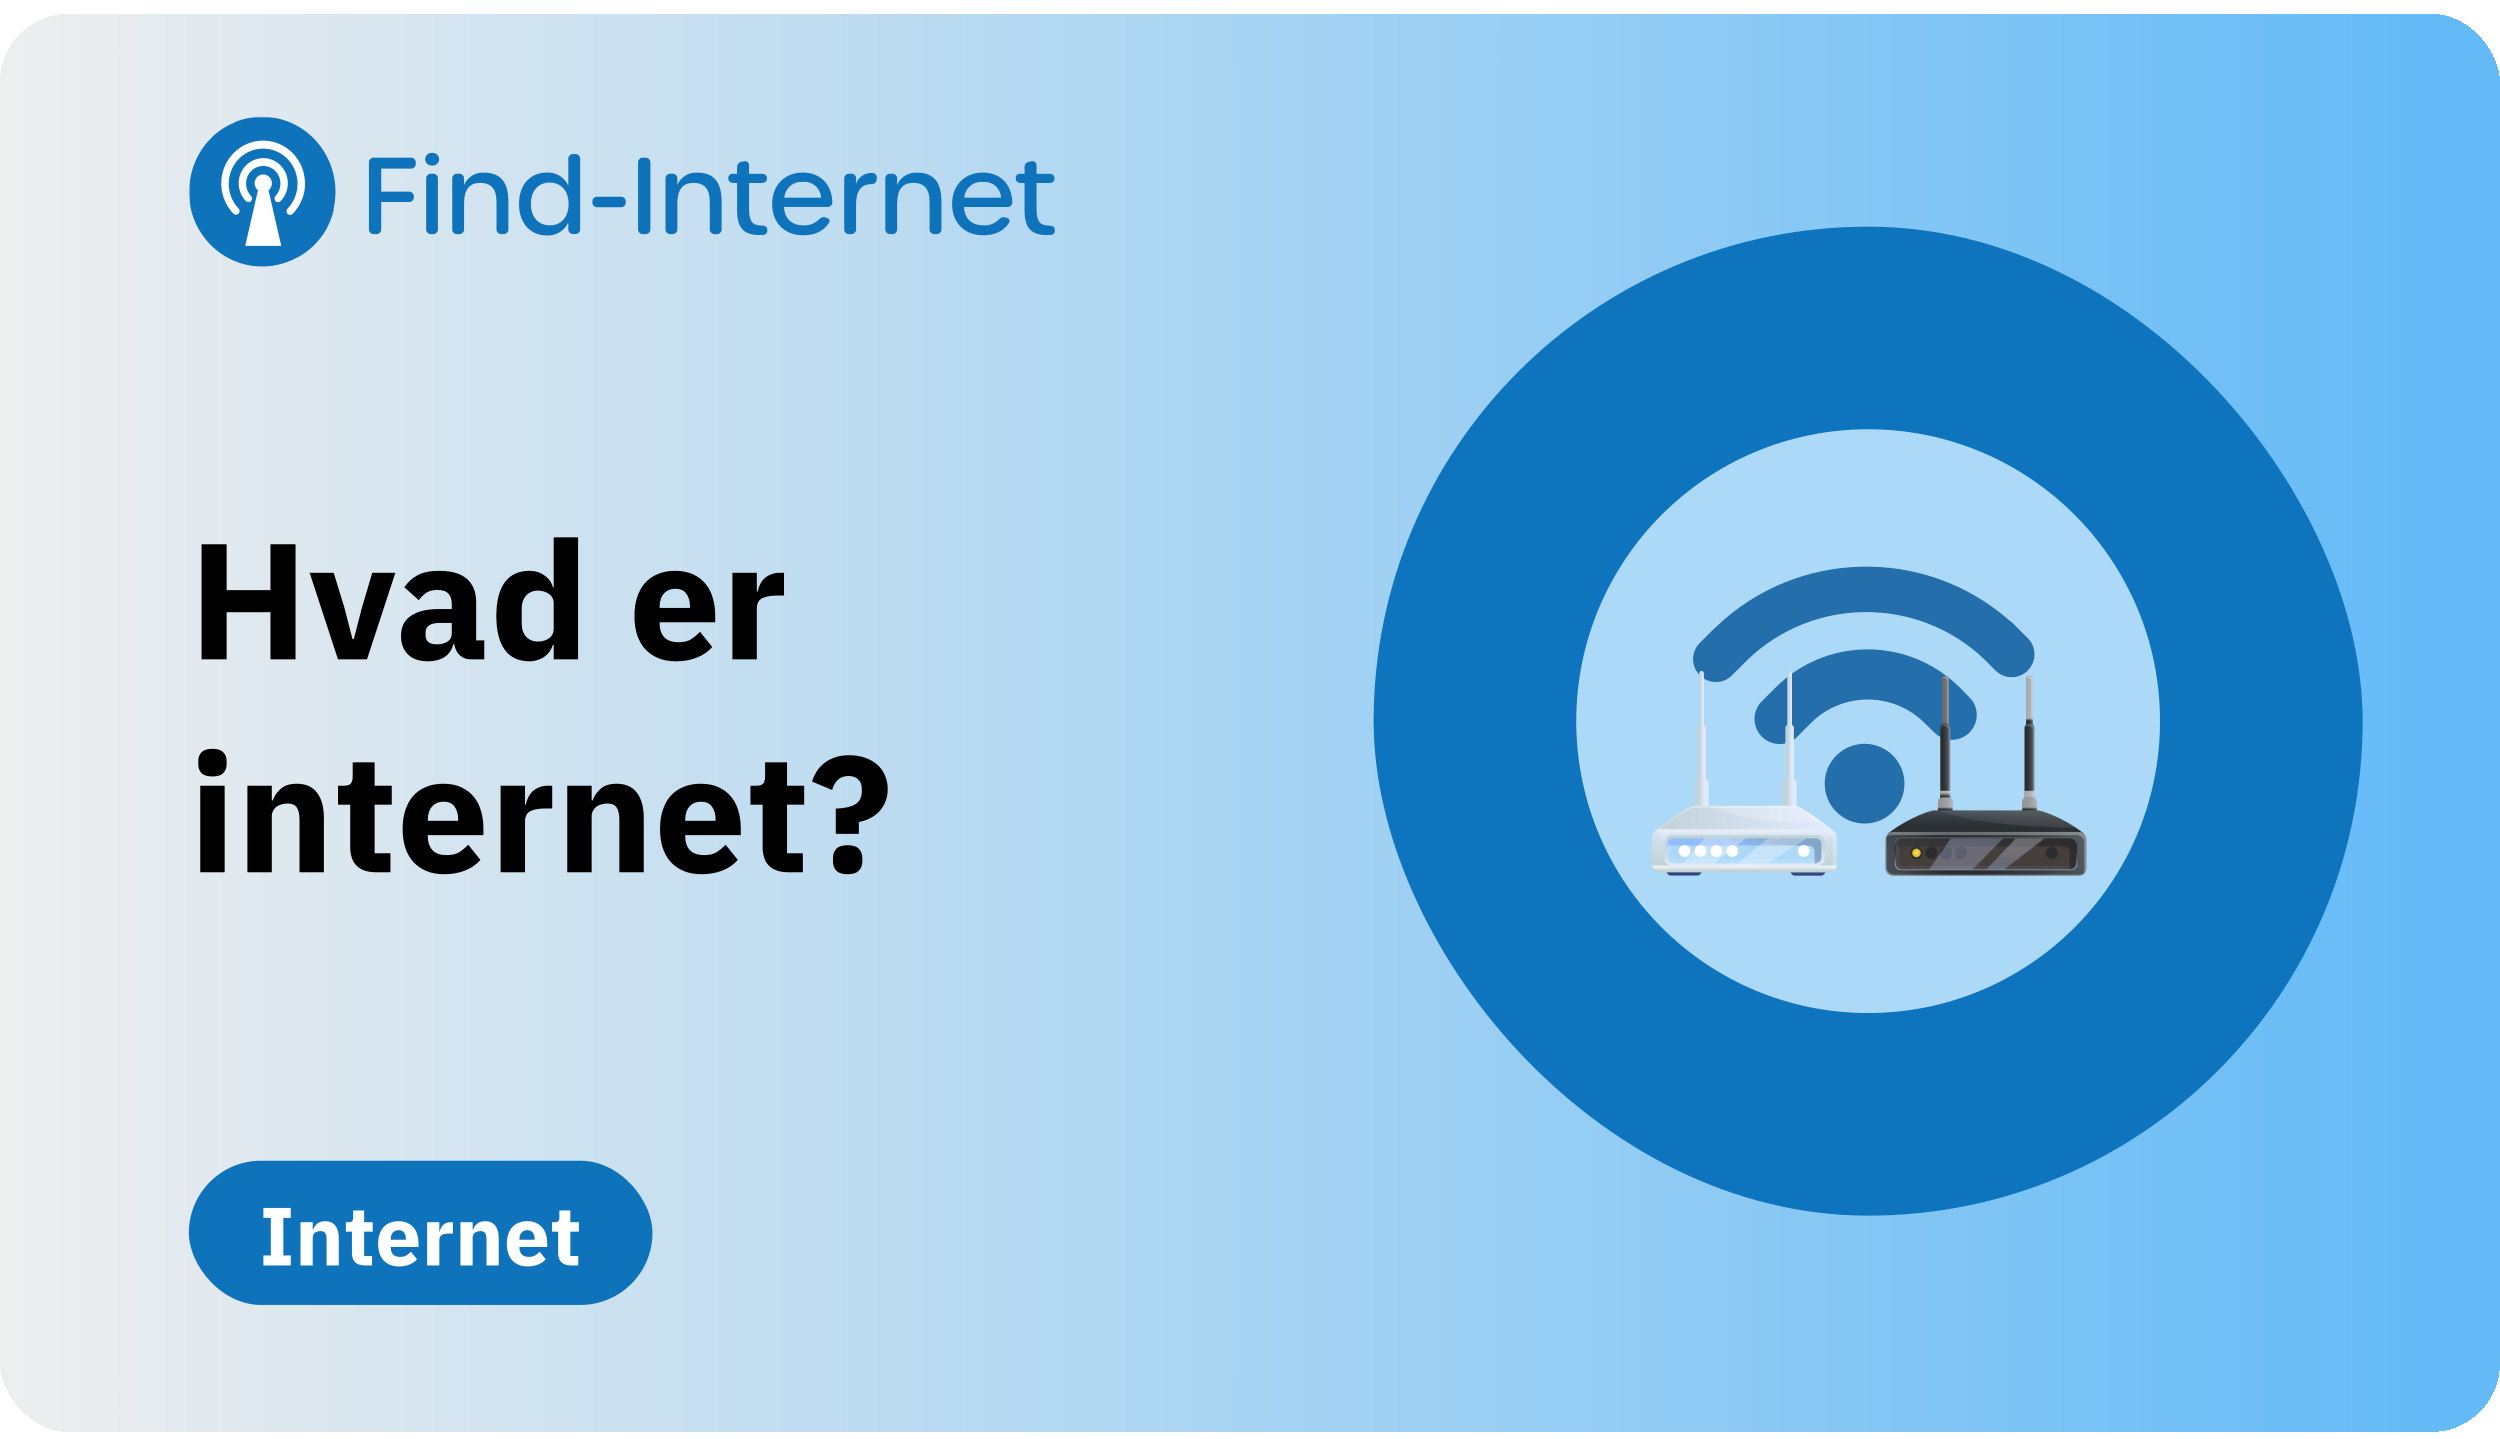 <svg width="728" height="419" viewBox="0 0 728 419" fill="none" xmlns="http://www.w3.org/2000/svg">
<g clip-path="url(#clip0_296_20444)">
<g filter="url(#filter0_d_296_20444)">
<rect width="728" height="413" rx="20" fill="url(#paint0_linear_296_20444)" shape-rendering="crispEdges"/>
<mask id="mask0_296_20444" style="mask-type:luminance" maskUnits="userSpaceOnUse" x="55" y="30" width="256" height="44">
<path d="M311 30H55V74H311V30Z" fill="white"/>
</mask>
<g mask="url(#mask0_296_20444)">
<path d="M108.975 64.175H109.469C109.677 64.198 109.888 64.174 110.086 64.104C110.284 64.035 110.463 63.922 110.611 63.775C110.76 63.627 110.873 63.448 110.942 63.25C111.011 63.053 111.035 62.843 111.012 62.635V54.825H118.973C119.179 54.849 119.387 54.827 119.583 54.76C119.779 54.693 119.957 54.583 120.105 54.439C120.253 54.294 120.367 54.119 120.438 53.925C120.509 53.731 120.536 53.524 120.516 53.319V53.288C120.532 53.085 120.503 52.881 120.43 52.69C120.358 52.499 120.243 52.327 120.096 52.186C119.948 52.044 119.771 51.938 119.576 51.873C119.382 51.808 119.176 51.788 118.973 51.812H111.012V45.106H119.525C119.734 45.13 119.945 45.106 120.143 45.037C120.341 44.968 120.521 44.856 120.67 44.708C120.818 44.56 120.931 44.381 121.001 44.184C121.071 43.986 121.095 43.776 121.072 43.568V43.447C121.095 43.239 121.071 43.029 121.002 42.832C120.932 42.635 120.819 42.456 120.671 42.308C120.523 42.16 120.343 42.047 120.146 41.978C119.948 41.909 119.737 41.885 119.529 41.907H108.975C108.767 41.885 108.556 41.909 108.358 41.978C108.161 42.047 107.981 42.16 107.833 42.307C107.685 42.455 107.572 42.634 107.503 42.831C107.433 43.028 107.409 43.238 107.432 43.446V62.635C107.409 62.843 107.433 63.053 107.502 63.25C107.571 63.448 107.684 63.627 107.833 63.775C107.981 63.922 108.16 64.035 108.358 64.104C108.556 64.174 108.767 64.198 108.975 64.175ZM125.849 44.211C126.106 44.234 126.366 44.204 126.611 44.122C126.856 44.04 127.082 43.908 127.273 43.735C127.464 43.561 127.617 43.349 127.721 43.114C127.826 42.878 127.88 42.623 127.88 42.365C127.88 42.107 127.826 41.852 127.721 41.617C127.617 41.381 127.464 41.169 127.273 40.995C127.082 40.822 126.856 40.69 126.611 40.608C126.366 40.526 126.106 40.496 125.849 40.52C125.591 40.496 125.332 40.526 125.086 40.608C124.841 40.69 124.616 40.822 124.425 40.995C124.234 41.169 124.081 41.381 123.977 41.617C123.872 41.852 123.818 42.107 123.818 42.365C123.818 42.623 123.872 42.878 123.977 43.114C124.081 43.349 124.234 43.561 124.425 43.735C124.616 43.908 124.841 44.04 125.086 44.122C125.332 44.204 125.591 44.234 125.849 44.211ZM125.606 64.172H126.007C126.213 64.194 126.422 64.169 126.618 64.1C126.813 64.029 126.99 63.916 127.136 63.769C127.281 63.621 127.391 63.442 127.457 63.246C127.523 63.049 127.544 62.841 127.517 62.635V48.12C127.544 47.914 127.523 47.705 127.457 47.509C127.391 47.312 127.281 47.133 127.136 46.985C126.99 46.837 126.813 46.724 126.617 46.654C126.422 46.584 126.212 46.559 126.006 46.582H125.604C125.398 46.562 125.19 46.589 124.996 46.66C124.802 46.731 124.625 46.844 124.481 46.991C124.336 47.139 124.226 47.317 124.159 47.512C124.092 47.707 124.069 47.915 124.093 48.12V62.635C124.069 62.84 124.091 63.048 124.158 63.243C124.225 63.438 124.335 63.616 124.479 63.764C124.624 63.911 124.8 64.025 124.994 64.096C125.188 64.167 125.396 64.194 125.602 64.175L125.606 64.172ZM140.911 46.271C139.692 46.197 138.481 46.504 137.447 47.149C136.412 47.795 135.606 48.746 135.14 49.87V48.12C135.163 47.912 135.138 47.703 135.069 47.506C135 47.309 134.887 47.13 134.739 46.983C134.591 46.835 134.411 46.723 134.214 46.654C134.017 46.584 133.806 46.56 133.598 46.583H133.233C133.025 46.56 132.814 46.584 132.616 46.653C132.419 46.722 132.239 46.835 132.091 46.983C131.943 47.13 131.83 47.309 131.761 47.506C131.691 47.703 131.667 47.913 131.69 48.121V62.635C131.667 62.843 131.691 63.053 131.761 63.25C131.83 63.447 131.943 63.626 132.091 63.774C132.239 63.921 132.419 64.034 132.616 64.103C132.814 64.172 133.025 64.196 133.233 64.174H133.598C133.806 64.196 134.017 64.172 134.214 64.103C134.412 64.033 134.591 63.921 134.739 63.773C134.887 63.626 135 63.447 135.069 63.25C135.139 63.053 135.163 62.843 135.14 62.635V55.318C135.14 51.439 136.497 49.257 139.831 49.257C143.102 49.257 144.583 51.075 144.583 54.916V62.635C144.56 62.843 144.584 63.053 144.653 63.25C144.723 63.447 144.835 63.626 144.983 63.773C145.131 63.921 145.31 64.034 145.508 64.103C145.705 64.173 145.916 64.197 146.124 64.175H146.489C146.698 64.199 146.909 64.175 147.108 64.106C147.306 64.038 147.487 63.925 147.636 63.777C147.785 63.629 147.898 63.45 147.968 63.252C148.037 63.054 148.062 62.844 148.038 62.635V54.635C148.038 49.074 145.786 46.271 140.911 46.271ZM159.252 64.575C160.548 64.633 161.831 64.308 162.941 63.639C164.051 62.97 164.936 61.988 165.486 60.817V62.601C165.463 62.809 165.487 63.019 165.557 63.216C165.626 63.413 165.739 63.592 165.887 63.74C166.035 63.887 166.215 64 166.413 64.069C166.61 64.138 166.821 64.162 167.029 64.14H167.394C167.602 64.162 167.813 64.138 168.011 64.069C168.208 64 168.388 63.887 168.536 63.74C168.684 63.592 168.797 63.413 168.867 63.216C168.936 63.019 168.96 62.809 168.937 62.601V42.4C168.96 42.192 168.936 41.982 168.867 41.785C168.797 41.588 168.684 41.409 168.536 41.261C168.388 41.114 168.208 41.001 168.011 40.932C167.813 40.863 167.602 40.839 167.394 40.861H167.029C166.821 40.839 166.61 40.863 166.413 40.932C166.215 41.001 166.035 41.114 165.887 41.261C165.739 41.409 165.626 41.588 165.557 41.785C165.487 41.982 165.463 42.192 165.486 42.4V50.029C164.944 48.844 164.057 47.849 162.94 47.174C161.822 46.499 160.526 46.175 159.222 46.246C154.844 46.246 151.137 49.321 151.137 55.381C151.137 61.469 154.87 64.575 159.252 64.575ZM160.116 61.622C156.814 61.622 154.592 59.285 154.592 55.378C154.592 51.499 156.814 49.165 160.054 49.165C163.355 49.165 165.577 51.533 165.577 55.378C165.582 59.255 163.393 61.622 160.116 61.622ZM174.043 56.362H180.677C180.885 56.385 181.096 56.361 181.293 56.292C181.491 56.223 181.67 56.11 181.819 55.963C181.967 55.815 182.08 55.636 182.149 55.439C182.219 55.242 182.243 55.032 182.22 54.824C182.243 54.617 182.219 54.407 182.149 54.21C182.08 54.013 181.967 53.834 181.819 53.686C181.67 53.538 181.491 53.426 181.293 53.356C181.096 53.287 180.885 53.263 180.677 53.286H174.044C173.836 53.263 173.625 53.287 173.427 53.356C173.229 53.426 173.05 53.538 172.902 53.686C172.754 53.834 172.641 54.013 172.571 54.21C172.502 54.407 172.478 54.617 172.501 54.824C172.477 55.032 172.501 55.242 172.571 55.439C172.64 55.636 172.753 55.816 172.901 55.963C173.049 56.111 173.229 56.224 173.427 56.293C173.625 56.362 173.835 56.387 174.044 56.364L174.043 56.362ZM187.351 64.175H187.844C188.053 64.198 188.265 64.175 188.463 64.106C188.661 64.037 188.842 63.925 188.99 63.777C189.139 63.629 189.252 63.449 189.322 63.252C189.392 63.054 189.416 62.843 189.392 62.635V43.446C189.415 43.238 189.391 43.028 189.322 42.831C189.252 42.634 189.139 42.455 188.991 42.307C188.843 42.16 188.664 42.047 188.466 41.978C188.268 41.909 188.057 41.885 187.849 41.907H187.351C187.142 41.885 186.932 41.909 186.734 41.978C186.536 42.047 186.357 42.16 186.209 42.307C186.06 42.455 185.947 42.634 185.878 42.831C185.809 43.028 185.784 43.238 185.807 43.446V62.635C185.784 62.843 185.808 63.053 185.878 63.25C185.947 63.448 186.06 63.627 186.208 63.775C186.356 63.922 186.536 64.035 186.734 64.104C186.931 64.174 187.142 64.198 187.351 64.175ZM203.018 46.271C201.8 46.197 200.589 46.504 199.554 47.149C198.52 47.795 197.713 48.746 197.247 49.87V48.12C197.27 47.912 197.246 47.702 197.177 47.505C197.107 47.308 196.994 47.129 196.846 46.981C196.698 46.834 196.519 46.721 196.321 46.652C196.123 46.583 195.912 46.559 195.704 46.582H195.339C195.131 46.559 194.92 46.583 194.723 46.652C194.525 46.721 194.345 46.834 194.197 46.981C194.049 47.129 193.936 47.308 193.867 47.505C193.797 47.702 193.773 47.912 193.796 48.12V62.635C193.773 62.843 193.797 63.053 193.867 63.25C193.936 63.447 194.049 63.626 194.197 63.774C194.345 63.921 194.525 64.034 194.723 64.103C194.92 64.172 195.131 64.196 195.339 64.174H195.704C195.912 64.196 196.123 64.172 196.321 64.103C196.519 64.034 196.698 63.921 196.846 63.774C196.994 63.626 197.107 63.447 197.177 63.25C197.246 63.053 197.27 62.843 197.247 62.635V55.318C197.247 51.439 198.605 49.257 201.938 49.257C205.209 49.257 206.691 51.075 206.691 54.916V62.635C206.668 62.843 206.692 63.053 206.761 63.25C206.831 63.447 206.944 63.626 207.092 63.774C207.24 63.921 207.42 64.034 207.617 64.103C207.815 64.172 208.026 64.196 208.234 64.174H208.599C208.807 64.196 209.018 64.172 209.215 64.103C209.413 64.034 209.593 63.921 209.741 63.774C209.889 63.626 210.002 63.447 210.071 63.25C210.141 63.053 210.165 62.843 210.142 62.635V54.635C210.146 49.074 207.893 46.271 203.018 46.271ZM221.242 64.418H222.137C222.334 64.425 222.529 64.387 222.709 64.306C222.889 64.225 223.047 64.104 223.173 63.953C223.298 63.801 223.387 63.623 223.432 63.431C223.477 63.24 223.477 63.041 223.433 62.85C223.341 61.989 222.723 61.681 221.767 61.681C219.082 61.681 218.126 60.421 218.126 56.792V49.289H221.799C222.786 49.289 223.342 48.797 223.342 47.937C223.342 47.076 222.786 46.614 221.799 46.614H218.126V44.368C218.164 44.15 218.142 43.925 218.063 43.718C217.984 43.51 217.85 43.328 217.676 43.189C217.502 43.051 217.294 42.962 217.074 42.931C216.853 42.901 216.629 42.93 216.423 43.015L215.992 43.108C215.593 43.154 215.229 43.354 214.975 43.664C214.722 43.974 214.6 44.37 214.634 44.768V46.613H213.376C213.198 46.594 213.019 46.616 212.851 46.676C212.683 46.736 212.53 46.834 212.406 46.961C212.281 47.088 212.187 47.242 212.13 47.411C212.074 47.58 212.056 47.759 212.079 47.936C212.079 48.796 212.635 49.288 213.623 49.288H214.64V57.193C214.64 62.575 216.708 64.451 221.244 64.451L221.242 64.418ZM233.917 64.511C237.219 64.511 239.718 63.372 241.261 61.097C241.848 60.236 241.626 59.651 240.551 59.375L240.186 59.282C239.323 59.067 238.89 59.559 238.211 60.143C237.641 60.657 236.973 61.052 236.247 61.306C235.521 61.559 234.752 61.666 233.984 61.62C230.558 61.62 228.43 59.68 228.306 56.268H240.832C241.041 56.296 241.254 56.276 241.455 56.209C241.655 56.141 241.837 56.029 241.986 55.88C242.135 55.731 242.248 55.55 242.316 55.35C242.383 55.151 242.404 54.938 242.375 54.73C242.159 49.654 238.889 46.245 233.766 46.245C228.49 46.245 224.849 49.966 224.849 55.379C224.846 60.884 228.425 64.514 233.917 64.514V64.511ZM228.394 53.561C228.442 52.903 228.622 52.26 228.923 51.672C229.223 51.083 229.639 50.56 230.144 50.134C230.65 49.707 231.236 49.385 231.868 49.187C232.5 48.988 233.165 48.917 233.825 48.978C234.477 48.917 235.134 48.988 235.757 49.188C236.381 49.388 236.957 49.712 237.45 50.141C237.944 50.569 238.345 51.094 238.629 51.682C238.913 52.27 239.073 52.909 239.102 53.561H228.394ZM253.857 46.365C252.854 46.327 251.865 46.615 251.041 47.187C250.218 47.759 249.603 48.582 249.29 49.533V48.059C249.309 47.855 249.282 47.65 249.21 47.458C249.138 47.265 249.024 47.092 248.876 46.95C248.727 46.808 248.549 46.702 248.353 46.638C248.158 46.574 247.951 46.556 247.747 46.583H247.382C247.174 46.56 246.963 46.584 246.765 46.653C246.568 46.722 246.388 46.835 246.24 46.983C246.092 47.13 245.979 47.309 245.909 47.506C245.84 47.703 245.816 47.913 245.839 48.121V62.635C245.816 62.843 245.84 63.053 245.909 63.25C245.979 63.447 246.092 63.626 246.24 63.774C246.388 63.921 246.568 64.034 246.765 64.103C246.963 64.172 247.174 64.196 247.382 64.174H247.747C247.955 64.196 248.166 64.172 248.364 64.103C248.561 64.034 248.741 63.921 248.889 63.774C249.037 63.626 249.15 63.447 249.22 63.25C249.289 63.053 249.313 62.843 249.29 62.635V55.471C249.29 51.781 250.679 49.69 253.579 49.628C254.597 49.628 255.184 49.264 255.282 48.275L255.312 48.032C255.366 47.822 255.367 47.602 255.317 47.391C255.266 47.18 255.165 46.984 255.022 46.82C254.879 46.657 254.698 46.53 254.495 46.451C254.292 46.372 254.073 46.343 253.857 46.367V46.365ZM267.022 46.273C265.804 46.198 264.593 46.505 263.559 47.151C262.524 47.796 261.718 48.747 261.252 49.871V48.12C261.275 47.912 261.251 47.702 261.181 47.505C261.112 47.308 260.999 47.129 260.851 46.981C260.703 46.834 260.523 46.721 260.325 46.652C260.128 46.583 259.917 46.559 259.709 46.582H259.344C259.136 46.559 258.925 46.583 258.727 46.652C258.53 46.721 258.35 46.834 258.202 46.981C258.054 47.129 257.941 47.308 257.871 47.505C257.802 47.702 257.778 47.912 257.801 48.12V62.635C257.777 62.843 257.801 63.053 257.871 63.251C257.94 63.448 258.053 63.627 258.202 63.775C258.35 63.923 258.53 64.036 258.728 64.105C258.926 64.174 259.137 64.198 259.345 64.175H259.71C259.918 64.198 260.129 64.174 260.327 64.104C260.524 64.035 260.704 63.923 260.852 63.775C261 63.627 261.113 63.448 261.183 63.251C261.252 63.054 261.276 62.844 261.253 62.637V55.318C261.253 51.439 262.61 49.257 265.944 49.257C269.215 49.257 270.696 51.075 270.696 54.916V62.635C270.673 62.843 270.697 63.053 270.766 63.249C270.836 63.446 270.948 63.625 271.096 63.773C271.244 63.921 271.423 64.034 271.62 64.103C271.817 64.173 272.028 64.197 272.236 64.175H272.601C272.809 64.198 273.02 64.174 273.218 64.104C273.415 64.035 273.595 63.923 273.743 63.775C273.891 63.627 274.004 63.448 274.073 63.251C274.143 63.054 274.167 62.844 274.144 62.637V54.635C274.151 49.074 271.899 46.271 267.024 46.271L267.022 46.273ZM286.321 64.514C289.623 64.514 292.122 63.376 293.665 61.101C294.251 60.24 294.03 59.655 292.955 59.378L292.59 59.286C291.727 59.07 291.294 59.562 290.615 60.147C290.045 60.661 289.377 61.056 288.651 61.309C287.925 61.563 287.156 61.67 286.388 61.623C282.962 61.623 280.834 59.684 280.71 56.272H293.236C293.445 56.3 293.658 56.279 293.859 56.212C294.059 56.145 294.241 56.032 294.39 55.883C294.539 55.734 294.652 55.553 294.72 55.354C294.787 55.154 294.808 54.942 294.779 54.733C294.563 49.658 291.293 46.248 286.17 46.248C280.894 46.248 277.253 49.97 277.253 55.383C277.249 60.884 280.829 64.514 286.321 64.514ZM280.798 53.565C280.846 52.906 281.026 52.264 281.327 51.675C281.627 51.087 282.043 50.564 282.548 50.137C283.054 49.711 283.64 49.389 284.272 49.19C284.904 48.992 285.569 48.921 286.229 48.982C286.881 48.92 287.538 48.992 288.161 49.191C288.785 49.391 289.361 49.715 289.854 50.144C290.348 50.573 290.749 51.097 291.033 51.685C291.316 52.273 291.477 52.913 291.505 53.565H280.798ZM304.956 64.422H305.851C306.048 64.429 306.244 64.39 306.423 64.309C306.603 64.229 306.762 64.108 306.887 63.956C307.012 63.805 307.101 63.626 307.146 63.435C307.191 63.244 307.192 63.045 307.147 62.853C307.055 61.993 306.437 61.685 305.481 61.685C302.796 61.685 301.84 60.424 301.84 56.795V49.289H305.513C306.5 49.289 307.056 48.797 307.056 47.937C307.056 47.076 306.5 46.614 305.513 46.614H301.84V44.368C301.878 44.15 301.856 43.925 301.777 43.718C301.698 43.51 301.565 43.328 301.391 43.189C301.217 43.051 301.008 42.962 300.788 42.931C300.568 42.901 300.343 42.93 300.138 43.015L299.706 43.108C299.307 43.154 298.943 43.354 298.69 43.664C298.436 43.974 298.314 44.37 298.349 44.768V46.613H297.084C296.906 46.594 296.727 46.616 296.559 46.676C296.391 46.736 296.239 46.834 296.114 46.961C295.989 47.088 295.895 47.242 295.838 47.411C295.782 47.58 295.764 47.759 295.787 47.936C295.787 48.796 296.343 49.288 297.331 49.288H298.349V57.193C298.349 62.575 300.416 64.451 304.952 64.451L304.956 64.422Z" fill="#0E73BB"/>
<path d="M97.692 51.839C97.693 53.489 97.508 55.134 97.141 56.743C97.149 56.777 97.149 56.812 97.141 56.846V57.395C96.777 58.806 96.276 60.178 95.644 61.492C95.544 61.734 95.427 61.968 95.293 62.193V62.278L94.993 62.824C93.005 66.278 90.091 69.112 86.579 71.009H86.445C85.516 71.53 84.544 71.97 83.54 72.324C80.907 73.293 78.104 73.722 75.301 73.585C72.497 73.447 69.75 72.746 67.225 71.524C64.681 70.292 62.408 68.569 60.537 66.455C58.643 64.321 57.184 61.841 56.241 59.151C56.041 58.588 55.857 58.007 55.708 57.442V57.358C55.586 56.948 55.507 56.537 55.424 56.11V55.941C55.324 55.36 55.24 54.796 55.191 54.231C55.206 53.66 55.173 53.088 55.091 52.522V52.01C55.032 46.973 56.683 42.065 59.777 38.083C60.37 37.368 61.005 36.688 61.68 36.049L61.846 35.807C62.313 35.38 62.797 34.969 63.316 34.576C63.402 34.492 63.497 34.418 63.599 34.355L64.45 33.74L65.351 33.159L66.186 32.681C66.235 32.642 66.292 32.614 66.352 32.596L66.569 32.474L66.873 32.303L67.307 32.116L67.54 31.994H67.707L68.558 31.499C71.027 30.493 73.672 29.984 76.339 30C79.156 30.007 81.943 30.576 84.535 31.675C87.127 32.773 89.472 34.379 91.431 36.396C95.454 40.536 97.699 46.075 97.692 51.839Z" fill="#0E73BB"/>
<path d="M79.178 49.395C79.183 48.957 79.078 48.524 78.873 48.136C78.67 47.751 78.372 47.425 78.007 47.187C77.647 46.951 77.231 46.815 76.8 46.79C76.37 46.765 75.941 46.853 75.555 47.045C75.166 47.241 74.834 47.533 74.591 47.893C74.346 48.257 74.195 48.676 74.152 49.112C74.11 49.549 74.177 49.989 74.348 50.393C74.516 50.794 74.784 51.147 75.126 51.417L71.415 67.593H81.899L78.193 51.428C78.498 51.185 78.743 50.877 78.912 50.526C79.083 50.173 79.174 49.787 79.178 49.395ZM88.845 49.395C88.849 52.685 87.567 55.848 85.272 58.212C85.179 58.321 85.065 58.409 84.937 58.472C84.809 58.534 84.671 58.57 84.529 58.576C84.387 58.582 84.246 58.559 84.113 58.508C83.98 58.457 83.859 58.379 83.757 58.279C83.653 58.179 83.57 58.058 83.514 57.925C83.458 57.791 83.429 57.647 83.429 57.501C83.429 57.355 83.458 57.211 83.514 57.077C83.57 56.943 83.653 56.822 83.757 56.721C85.151 55.27 86.091 53.446 86.462 51.471C86.838 49.486 86.632 47.436 85.87 45.565C85.115 43.712 83.83 42.121 82.175 40.99C80.541 39.871 78.606 39.272 76.623 39.272C74.641 39.272 72.705 39.871 71.072 40.99C69.417 42.123 68.134 43.715 67.381 45.57C66.618 47.441 66.412 49.491 66.788 51.475C67.159 53.45 68.099 55.275 69.493 56.726C69.676 56.933 69.773 57.201 69.767 57.476C69.761 57.751 69.651 58.014 69.459 58.212C69.27 58.408 69.012 58.521 68.74 58.527C68.468 58.533 68.205 58.432 68.007 58.246C66.583 56.786 65.537 55.001 64.96 53.047C64.376 51.08 64.276 49.001 64.668 46.987C65.056 44.984 65.926 43.105 67.202 41.51C68.463 39.932 70.099 38.69 71.961 37.898C73.809 37.115 75.827 36.81 77.825 37.012C79.824 37.214 81.739 37.916 83.392 39.053C85.067 40.203 86.433 41.746 87.369 43.547C88.315 45.364 88.808 47.382 88.805 49.429L88.845 49.395ZM80.23 53.032C80.925 52.306 81.394 51.395 81.579 50.409C81.765 49.417 81.661 48.393 81.279 47.459C80.901 46.534 80.259 45.739 79.433 45.173C78.616 44.615 77.649 44.316 76.659 44.316C75.669 44.316 74.702 44.615 73.886 45.173C73.059 45.739 72.418 46.534 72.041 47.459C71.659 48.393 71.555 49.417 71.741 50.409C71.924 51.395 72.392 52.308 73.087 53.034C73.28 53.24 73.388 53.512 73.388 53.795C73.388 54.077 73.28 54.349 73.087 54.555C72.992 54.658 72.876 54.741 72.748 54.798C72.62 54.853 72.483 54.881 72.344 54.881C72.206 54.881 72.068 54.853 71.941 54.798C71.813 54.741 71.697 54.658 71.602 54.555C70.593 53.521 69.91 52.215 69.637 50.798C69.359 49.378 69.499 47.909 70.038 46.566C70.573 45.234 71.491 44.089 72.676 43.274C73.846 42.469 75.235 42.037 76.657 42.037C78.079 42.037 79.467 42.469 80.638 43.274C81.825 44.088 82.745 45.233 83.282 46.566C83.824 47.912 83.965 49.385 83.686 50.809C83.413 52.225 82.73 53.532 81.721 54.566C81.626 54.669 81.51 54.752 81.382 54.809C81.255 54.864 81.118 54.892 80.979 54.892C80.84 54.892 80.703 54.864 80.576 54.809C80.447 54.752 80.332 54.669 80.236 54.566C80.043 54.36 79.936 54.088 79.936 53.806C79.936 53.523 80.043 53.252 80.236 53.045L80.23 53.032Z" fill="white"/>
</g>
<path d="M78.76 174.272H65.992V188H58.696V154.496H65.992V167.84H78.76V154.496H86.056V188H78.76V174.272ZM98.422 188L90.166 162.8H97.174L100.294 172.976L102.646 182.096H103.03L105.382 172.976L108.406 162.8H115.126L106.87 188H98.422ZM137.077 188C135.797 188 134.725 187.6 133.861 186.8C133.029 186 132.501 184.928 132.277 183.584H131.989C131.605 185.216 130.757 186.464 129.445 187.328C128.133 188.16 126.517 188.576 124.597 188.576C122.069 188.576 120.133 187.904 118.789 186.56C117.445 185.216 116.773 183.44 116.773 181.232C116.773 178.576 117.733 176.608 119.653 175.328C121.605 174.016 124.245 173.36 127.573 173.36H131.557V171.776C131.557 170.56 131.237 169.6 130.597 168.896C129.957 168.16 128.885 167.792 127.381 167.792C125.973 167.792 124.853 168.096 124.021 168.704C123.189 169.312 122.501 170 121.957 170.768L117.733 167.024C118.757 165.52 120.037 164.352 121.573 163.52C123.141 162.656 125.253 162.224 127.909 162.224C131.493 162.224 134.181 163.008 135.973 164.576C137.765 166.144 138.661 168.432 138.661 171.44V182.48H141.013V188H137.077ZM127.237 183.632C128.421 183.632 129.429 183.376 130.261 182.864C131.125 182.352 131.557 181.52 131.557 180.368V177.392H128.101C125.317 177.392 123.925 178.336 123.925 180.224V180.944C123.925 181.872 124.213 182.56 124.789 183.008C125.365 183.424 126.181 183.632 127.237 183.632ZM161.237 183.776H160.997C160.805 184.448 160.501 185.088 160.085 185.696C159.669 186.272 159.157 186.784 158.549 187.232C157.973 187.648 157.301 187.968 156.533 188.192C155.797 188.448 155.029 188.576 154.229 188.576C151.029 188.576 148.613 187.456 146.981 185.216C145.349 182.944 144.533 179.664 144.533 175.376C144.533 171.088 145.349 167.824 146.981 165.584C148.613 163.344 151.029 162.224 154.229 162.224C155.861 162.224 157.301 162.672 158.549 163.568C159.829 164.464 160.645 165.616 160.997 167.024H161.237V152.48H168.341V188H161.237V183.776ZM156.581 182.816C157.925 182.816 159.029 182.496 159.893 181.856C160.789 181.184 161.237 180.272 161.237 179.12V171.68C161.237 170.528 160.789 169.632 159.893 168.992C159.029 168.32 157.925 167.984 156.581 167.984C155.237 167.984 154.117 168.464 153.221 169.424C152.357 170.352 151.925 171.616 151.925 173.216V177.584C151.925 179.184 152.357 180.464 153.221 181.424C154.117 182.352 155.237 182.816 156.581 182.816ZM196.84 188.576C194.92 188.576 193.208 188.272 191.704 187.664C190.2 187.024 188.92 186.144 187.864 185.024C186.84 183.872 186.056 182.48 185.512 180.848C185 179.216 184.744 177.392 184.744 175.376C184.744 173.392 185 171.6 185.512 170C186.024 168.368 186.776 166.976 187.768 165.824C188.792 164.672 190.04 163.792 191.512 163.184C192.984 162.544 194.664 162.224 196.552 162.224C198.632 162.224 200.408 162.576 201.88 163.28C203.384 163.984 204.6 164.928 205.528 166.112C206.488 167.296 207.176 168.672 207.592 170.24C208.04 171.776 208.264 173.392 208.264 175.088V177.2H192.088V177.584C192.088 179.248 192.536 180.576 193.432 181.568C194.328 182.528 195.736 183.008 197.656 183.008C199.128 183.008 200.328 182.72 201.256 182.144C202.184 181.536 203.048 180.816 203.848 179.984L207.4 184.4C206.28 185.712 204.808 186.736 202.984 187.472C201.192 188.208 199.144 188.576 196.84 188.576ZM196.696 167.456C195.256 167.456 194.12 167.936 193.288 168.896C192.488 169.824 192.088 171.072 192.088 172.64V173.024H200.92V172.592C200.92 171.056 200.568 169.824 199.864 168.896C199.192 167.936 198.136 167.456 196.696 167.456ZM213.281 188V162.8H220.385V168.272H220.625C220.753 167.568 220.977 166.896 221.297 166.256C221.617 165.584 222.033 164.992 222.545 164.48C223.089 163.968 223.729 163.568 224.465 163.28C225.201 162.96 226.065 162.8 227.057 162.8H228.305V169.424H226.529C224.449 169.424 222.897 169.696 221.873 170.24C220.881 170.784 220.385 171.792 220.385 173.264V188H213.281ZM61.864 222.112C60.424 222.112 59.368 221.792 58.696 221.152C58.056 220.48 57.736 219.632 57.736 218.608V217.552C57.736 216.528 58.056 215.696 58.696 215.056C59.368 214.384 60.424 214.048 61.864 214.048C63.304 214.048 64.344 214.384 64.984 215.056C65.656 215.696 65.992 216.528 65.992 217.552V218.608C65.992 219.632 65.656 220.48 64.984 221.152C64.344 221.792 63.304 222.112 61.864 222.112ZM58.312 224.8H65.416V250H58.312V224.8ZM72.046 250V224.8H79.15V229.072H79.438C79.886 227.76 80.67 226.624 81.79 225.664C82.91 224.704 84.462 224.224 86.446 224.224C89.038 224.224 90.99 225.088 92.302 226.816C93.646 228.544 94.318 231.008 94.318 234.208V250H87.214V234.784C87.214 233.152 86.958 231.952 86.446 231.184C85.934 230.384 85.022 229.984 83.71 229.984C83.134 229.984 82.574 230.064 82.03 230.224C81.486 230.352 80.99 230.576 80.542 230.896C80.126 231.216 79.79 231.616 79.534 232.096C79.278 232.544 79.15 233.072 79.15 233.68V250H72.046ZM109.472 250C107.008 250 105.136 249.376 103.856 248.128C102.608 246.88 101.984 245.056 101.984 242.656V230.32H98.432V224.8H100.208C101.168 224.8 101.824 224.576 102.176 224.128C102.528 223.648 102.704 222.976 102.704 222.112V217.984H109.088V224.8H114.08V230.32H109.088V244.48H113.696V250H109.472ZM129.34 250.576C127.42 250.576 125.708 250.272 124.204 249.664C122.7 249.024 121.42 248.144 120.364 247.024C119.34 245.872 118.556 244.48 118.012 242.848C117.5 241.216 117.244 239.392 117.244 237.376C117.244 235.392 117.5 233.6 118.012 232C118.524 230.368 119.276 228.976 120.268 227.824C121.292 226.672 122.54 225.792 124.012 225.184C125.484 224.544 127.164 224.224 129.052 224.224C131.132 224.224 132.908 224.576 134.38 225.28C135.884 225.984 137.1 226.928 138.028 228.112C138.988 229.296 139.676 230.672 140.092 232.24C140.54 233.776 140.764 235.392 140.764 237.088V239.2H124.588V239.584C124.588 241.248 125.036 242.576 125.932 243.568C126.828 244.528 128.236 245.008 130.156 245.008C131.628 245.008 132.828 244.72 133.756 244.144C134.684 243.536 135.548 242.816 136.348 241.984L139.9 246.4C138.78 247.712 137.308 248.736 135.484 249.472C133.692 250.208 131.644 250.576 129.34 250.576ZM129.196 229.456C127.756 229.456 126.62 229.936 125.788 230.896C124.988 231.824 124.588 233.072 124.588 234.64V235.024H133.42V234.592C133.42 233.056 133.068 231.824 132.364 230.896C131.692 229.936 130.636 229.456 129.196 229.456ZM145.781 250V224.8H152.885V230.272H153.125C153.253 229.568 153.477 228.896 153.797 228.256C154.117 227.584 154.533 226.992 155.045 226.48C155.589 225.968 156.229 225.568 156.965 225.28C157.701 224.96 158.565 224.8 159.557 224.8H160.805V231.424H159.029C156.949 231.424 155.397 231.696 154.373 232.24C153.381 232.784 152.885 233.792 152.885 235.264V250H145.781ZM165.187 250V224.8H172.291V229.072H172.579C173.027 227.76 173.811 226.624 174.931 225.664C176.051 224.704 177.603 224.224 179.587 224.224C182.179 224.224 184.131 225.088 185.443 226.816C186.787 228.544 187.459 231.008 187.459 234.208V250H180.355V234.784C180.355 233.152 180.099 231.952 179.587 231.184C179.075 230.384 178.163 229.984 176.851 229.984C176.275 229.984 175.715 230.064 175.171 230.224C174.627 230.352 174.131 230.576 173.683 230.896C173.267 231.216 172.931 231.616 172.675 232.096C172.419 232.544 172.291 233.072 172.291 233.68V250H165.187ZM204.293 250.576C202.373 250.576 200.661 250.272 199.157 249.664C197.653 249.024 196.373 248.144 195.317 247.024C194.293 245.872 193.509 244.48 192.965 242.848C192.453 241.216 192.197 239.392 192.197 237.376C192.197 235.392 192.453 233.6 192.965 232C193.477 230.368 194.229 228.976 195.221 227.824C196.245 226.672 197.493 225.792 198.965 225.184C200.437 224.544 202.117 224.224 204.005 224.224C206.085 224.224 207.861 224.576 209.333 225.28C210.837 225.984 212.053 226.928 212.981 228.112C213.941 229.296 214.629 230.672 215.045 232.24C215.493 233.776 215.717 235.392 215.717 237.088V239.2H199.541V239.584C199.541 241.248 199.989 242.576 200.885 243.568C201.781 244.528 203.189 245.008 205.109 245.008C206.581 245.008 207.781 244.72 208.709 244.144C209.637 243.536 210.501 242.816 211.301 241.984L214.853 246.4C213.733 247.712 212.261 248.736 210.437 249.472C208.645 250.208 206.597 250.576 204.293 250.576ZM204.149 229.456C202.709 229.456 201.573 229.936 200.741 230.896C199.941 231.824 199.541 233.072 199.541 234.64V235.024H208.373V234.592C208.373 233.056 208.021 231.824 207.317 230.896C206.645 229.936 205.589 229.456 204.149 229.456ZM229.566 250C227.102 250 225.23 249.376 223.95 248.128C222.702 246.88 222.078 245.056 222.078 242.656V230.32H218.526V224.8H220.302C221.262 224.8 221.918 224.576 222.27 224.128C222.622 223.648 222.798 222.976 222.798 222.112V217.984H229.182V224.8H234.174V230.32H229.182V244.48H233.79V250H229.566ZM243.381 238.816V231.472C245.909 231.376 247.797 230.96 249.045 230.224C250.325 229.456 250.965 228.176 250.965 226.384V225.712C250.965 224.496 250.597 223.568 249.861 222.928C249.157 222.288 248.229 221.968 247.077 221.968C245.829 221.968 244.789 222.352 243.957 223.12C243.157 223.888 242.613 224.864 242.325 226.048L236.469 223.6C236.757 222.64 237.173 221.712 237.717 220.816C238.261 219.888 238.965 219.072 239.829 218.368C240.725 217.632 241.781 217.04 242.997 216.592C244.245 216.144 245.685 215.92 247.317 215.92C248.981 215.92 250.501 216.16 251.877 216.64C253.253 217.12 254.437 217.792 255.429 218.656C256.421 219.52 257.173 220.56 257.685 221.776C258.229 222.992 258.501 224.336 258.501 225.808C258.501 227.152 258.277 228.368 257.829 229.456C257.381 230.544 256.773 231.504 256.005 232.336C255.237 233.136 254.341 233.792 253.317 234.304C252.293 234.816 251.221 235.168 250.101 235.36V238.816H243.381ZM246.837 250.576C245.301 250.576 244.197 250.224 243.525 249.52C242.885 248.816 242.565 247.952 242.565 246.928V245.776C242.565 244.752 242.885 243.888 243.525 243.184C244.197 242.48 245.301 242.128 246.837 242.128C248.373 242.128 249.461 242.48 250.101 243.184C250.773 243.888 251.109 244.752 251.109 245.776V246.928C251.109 247.952 250.773 248.816 250.101 249.52C249.461 250.224 248.373 250.576 246.837 250.576Z" fill="black"/>
<rect x="55" y="334" width="135" height="42" rx="21" fill="#0E73BB"/>
<path d="M76.7 364.5V361.596H78.86V350.652H76.7V347.748H84.668V350.652H82.508V361.596H84.668V364.5H76.7ZM87.515 364.5V351.9H91.067V354.036H91.211C91.435 353.38 91.827 352.812 92.387 352.332C92.947 351.852 93.723 351.612 94.715 351.612C96.011 351.612 96.987 352.044 97.643 352.908C98.315 353.772 98.651 355.004 98.651 356.604V364.5H95.099V356.892C95.099 356.076 94.971 355.476 94.715 355.092C94.459 354.692 94.003 354.492 93.347 354.492C93.059 354.492 92.779 354.532 92.507 354.612C92.235 354.676 91.987 354.788 91.763 354.948C91.555 355.108 91.387 355.308 91.259 355.548C91.131 355.772 91.067 356.036 91.067 356.34V364.5H87.515ZM106.228 364.5C104.996 364.5 104.06 364.188 103.42 363.564C102.796 362.94 102.484 362.028 102.484 360.828V354.66H100.708V351.9H101.596C102.076 351.9 102.404 351.788 102.58 351.564C102.756 351.324 102.844 350.988 102.844 350.556V348.492H106.036V351.9H108.532V354.66H106.036V361.74H108.34V364.5H106.228ZM116.162 364.788C115.202 364.788 114.346 364.636 113.594 364.332C112.842 364.012 112.202 363.572 111.674 363.012C111.162 362.436 110.77 361.74 110.498 360.924C110.242 360.108 110.114 359.196 110.114 358.188C110.114 357.196 110.242 356.3 110.498 355.5C110.754 354.684 111.13 353.988 111.626 353.412C112.138 352.836 112.762 352.396 113.498 352.092C114.234 351.772 115.074 351.612 116.018 351.612C117.058 351.612 117.946 351.788 118.682 352.14C119.434 352.492 120.042 352.964 120.506 353.556C120.986 354.148 121.33 354.836 121.538 355.62C121.762 356.388 121.874 357.196 121.874 358.044V359.1H113.786V359.292C113.786 360.124 114.01 360.788 114.458 361.284C114.906 361.764 115.61 362.004 116.57 362.004C117.306 362.004 117.906 361.86 118.37 361.572C118.834 361.268 119.266 360.908 119.666 360.492L121.442 362.7C120.882 363.356 120.146 363.868 119.234 364.236C118.338 364.604 117.314 364.788 116.162 364.788ZM116.09 354.228C115.37 354.228 114.802 354.468 114.386 354.948C113.986 355.412 113.786 356.036 113.786 356.82V357.012H118.202V356.796C118.202 356.028 118.026 355.412 117.674 354.948C117.338 354.468 116.81 354.228 116.09 354.228ZM124.383 364.5V351.9H127.935V354.636H128.055C128.119 354.284 128.231 353.948 128.391 353.628C128.551 353.292 128.759 352.996 129.015 352.74C129.287 352.484 129.607 352.284 129.975 352.14C130.343 351.98 130.775 351.9 131.271 351.9H131.895V355.212H131.007C129.967 355.212 129.191 355.348 128.679 355.62C128.183 355.892 127.935 356.396 127.935 357.132V364.5H124.383ZM134.086 364.5V351.9H137.638V354.036H137.782C138.006 353.38 138.398 352.812 138.958 352.332C139.518 351.852 140.294 351.612 141.286 351.612C142.582 351.612 143.558 352.044 144.214 352.908C144.886 353.772 145.222 355.004 145.222 356.604V364.5H141.67V356.892C141.67 356.076 141.542 355.476 141.286 355.092C141.03 354.692 140.574 354.492 139.918 354.492C139.63 354.492 139.35 354.532 139.078 354.612C138.806 354.676 138.558 354.788 138.334 354.948C138.126 355.108 137.958 355.308 137.83 355.548C137.702 355.772 137.638 356.036 137.638 356.34V364.5H134.086ZM153.639 364.788C152.679 364.788 151.823 364.636 151.071 364.332C150.319 364.012 149.679 363.572 149.151 363.012C148.639 362.436 148.247 361.74 147.975 360.924C147.719 360.108 147.591 359.196 147.591 358.188C147.591 357.196 147.719 356.3 147.975 355.5C148.231 354.684 148.607 353.988 149.103 353.412C149.615 352.836 150.239 352.396 150.975 352.092C151.711 351.772 152.551 351.612 153.495 351.612C154.535 351.612 155.423 351.788 156.159 352.14C156.911 352.492 157.519 352.964 157.983 353.556C158.463 354.148 158.807 354.836 159.015 355.62C159.239 356.388 159.351 357.196 159.351 358.044V359.1H151.263V359.292C151.263 360.124 151.487 360.788 151.935 361.284C152.383 361.764 153.087 362.004 154.047 362.004C154.783 362.004 155.383 361.86 155.847 361.572C156.311 361.268 156.743 360.908 157.143 360.492L158.919 362.7C158.359 363.356 157.623 363.868 156.711 364.236C155.815 364.604 154.791 364.788 153.639 364.788ZM153.567 354.228C152.847 354.228 152.279 354.468 151.863 354.948C151.463 355.412 151.263 356.036 151.263 356.82V357.012H155.679V356.796C155.679 356.028 155.503 355.412 155.151 354.948C154.815 354.468 154.287 354.228 153.567 354.228ZM166.275 364.5C165.043 364.5 164.107 364.188 163.467 363.564C162.843 362.94 162.531 362.028 162.531 360.828V354.66H160.755V351.9H161.643C162.123 351.9 162.451 351.788 162.627 351.564C162.803 351.324 162.891 350.988 162.891 350.556V348.492H166.083V351.9H168.579V354.66H166.083V361.74H168.387V364.5H166.275Z" fill="white"/>
<rect x="400" y="62" width="288" height="288" rx="144" fill="#0D74BD"/>
<circle cx="544" cy="206" r="85" fill="#ACD9F8"/>
<path d="M542.968 235.82C549.382 235.82 554.583 230.62 554.583 224.205C554.583 217.79 549.382 212.59 542.968 212.59C536.553 212.59 531.353 217.79 531.353 224.205C531.353 230.62 536.553 235.82 542.968 235.82Z" fill="#246FAB"/>
<path d="M570.727 196.222C570.555 196.045 570.373 195.887 570.196 195.724L569.674 195.231C569.587 195.14 569.492 195.073 569.382 194.987C554.363 181.342 531.377 181.883 517.042 196.218L515.362 197.903L513.035 200.23C510.201 203.064 510.215 207.684 513.054 210.523C515.898 213.372 520.518 213.377 523.348 210.542L527.36 206.53C536.476 197.419 551.303 197.419 560.414 206.526L563.311 209.331C566.116 212.137 570.693 212.132 573.513 209.307C574.878 207.948 575.63 206.133 575.634 204.204C575.639 202.284 574.897 200.469 573.533 199.114L570.727 196.222Z" fill="#246FAB"/>
<path d="M590.514 181.863L588.101 179.45C588.092 179.441 588.087 179.426 588.068 179.422L586.162 177.507C585.827 177.176 585.463 176.889 585.08 176.64C560.601 155.148 523.367 155.809 499.667 178.608C499.553 178.713 499.423 178.785 499.308 178.9L494.952 183.261C492.366 185.842 492.381 190.041 494.98 192.64C497.575 195.235 501.774 195.255 504.359 192.664L508.716 188.312C508.745 188.274 508.769 188.241 508.798 188.217C527.963 169.703 558.365 169.588 577.683 187.838L581.111 191.271C583.692 193.852 587.9 193.842 590.495 191.247C593.085 188.648 593.095 184.444 590.514 181.863Z" fill="#246FAB"/>
<g clip-path="url(#clip1_296_20444)">
<path d="M590.84 192.84H591.119C591.58 192.84 591.955 193.215 591.955 193.678V217.022H590.003V193.678C590.003 193.215 590.378 192.84 590.84 192.84Z" fill="url(#paint1_linear_296_20444)"/>
<path style="mix-blend-mode:multiply" opacity="0.6" d="M590.84 192.84H591.119C591.58 192.84 591.955 193.215 591.955 193.678V217.022H590.003V193.678C590.003 193.215 590.378 192.84 590.84 192.84Z" fill="url(#paint2_linear_296_20444)"/>
<path opacity="0.3" d="M591.109 193.043H590.84C590.503 193.043 590.215 193.255 590.09 193.553C590.215 193.476 590.359 193.419 590.513 193.419H590.782C591.225 193.419 591.59 193.785 591.59 194.228V216.291H591.907V193.852C591.907 193.409 591.542 193.043 591.1 193.043H591.109Z" fill="white"/>
<path d="M592.437 230.745H589.523V208.026C589.523 207.218 590.177 206.572 590.975 206.572C591.783 206.572 592.427 207.227 592.427 208.026V230.745H592.437Z" fill="url(#paint3_linear_296_20444)"/>
<path style="mix-blend-mode:multiply" opacity="0.6" d="M589.523 230.216C590.523 230.313 591.581 230.39 592.437 230.409V226.287H589.523V230.216Z" fill="url(#paint4_linear_296_20444)"/>
<path opacity="0.2" d="M590.975 206.766C590.34 206.766 589.821 207.18 589.628 207.748C589.878 207.526 590.196 207.382 590.552 207.382C591.34 207.382 591.984 208.027 591.984 208.817V230.553H592.398V208.201C592.398 207.411 591.754 206.766 590.965 206.766H590.975Z" fill="white"/>
<path d="M590.244 228.184H591.715C592.484 228.184 593.1 228.81 593.1 229.57V234.232H588.85V229.57C588.85 228.8 589.475 228.184 590.234 228.184H590.244Z" fill="url(#paint5_linear_296_20444)"/>
<path style="mix-blend-mode:multiply" opacity="0.5" d="M590.244 228.184H591.715C592.484 228.184 593.1 228.81 593.1 229.57V234.232H588.85V229.57C588.85 228.8 589.475 228.184 590.234 228.184H590.244Z" fill="url(#paint6_linear_296_20444)"/>
<path d="M566.319 192.84H566.598C567.06 192.84 567.435 193.215 567.435 193.678V217.022H565.483V193.678C565.483 193.215 565.858 192.84 566.319 192.84Z" fill="url(#paint7_linear_296_20444)"/>
<path style="mix-blend-mode:multiply" opacity="0.6" d="M566.319 192.84H566.598C567.06 192.84 567.435 193.215 567.435 193.678V217.022H565.483V193.678C565.483 193.215 565.858 192.84 566.319 192.84Z" fill="url(#paint8_linear_296_20444)"/>
<path opacity="0.3" d="M566.589 193.043H566.319C565.983 193.043 565.694 193.255 565.569 193.553C565.694 193.476 565.839 193.419 565.992 193.419H566.262C566.704 193.419 567.069 193.785 567.069 194.228V216.291H567.387V193.852C567.387 193.409 567.021 193.043 566.579 193.043H566.589Z" fill="white"/>
<path d="M567.916 230.745H565.002V208.026C565.002 207.218 565.656 206.572 566.454 206.572C567.262 206.572 567.906 207.227 567.906 208.026V230.745H567.916Z" fill="url(#paint9_linear_296_20444)"/>
<path style="mix-blend-mode:multiply" opacity="0.6" d="M565.002 230.216C566.002 230.313 567.06 230.39 567.916 230.409V226.287H565.002V230.216Z" fill="url(#paint10_linear_296_20444)"/>
<path opacity="0.2" d="M566.454 206.766C565.819 206.766 565.3 207.18 565.108 207.748C565.358 207.526 565.675 207.382 566.031 207.382C566.82 207.382 567.464 208.027 567.464 208.817V230.553H567.877V208.201C567.877 207.411 567.233 206.766 566.445 206.766H566.454Z" fill="white"/>
<path d="M565.723 228.184H567.195C567.964 228.184 568.579 228.81 568.579 229.57V234.232H564.329V229.57C564.329 228.8 564.954 228.184 565.714 228.184H565.723Z" fill="url(#paint11_linear_296_20444)"/>
<path style="mix-blend-mode:multiply" opacity="0.5" d="M565.723 228.184H567.195C567.964 228.184 568.579 228.81 568.579 229.57V234.232H564.329V229.57C564.329 228.8 564.954 228.184 565.714 228.184H565.723Z" fill="url(#paint12_linear_296_20444)"/>
<path d="M593.215 231.988H563.387C560.935 231.988 552.367 236.187 549.684 238.913H606.918C604.235 236.187 595.677 231.988 593.215 231.988Z" fill="url(#paint13_linear_296_20444)"/>
<path d="M605.399 238.268H551.223C550.033 238.268 549.069 239.233 549.069 240.425V248.832C549.069 250.024 550.033 250.99 551.223 250.99H605.399C606.588 250.99 607.553 250.024 607.553 248.832V240.425C607.553 239.233 606.588 238.268 605.399 238.268Z" fill="url(#paint14_linear_296_20444)"/>
<path opacity="0.3" d="M605.726 250.671H551.54C550.357 250.671 549.386 249.708 549.386 248.514V240.097C549.386 239.606 549.559 239.153 549.838 238.787C549.377 239.182 549.069 239.76 549.069 240.424V248.841C549.069 250.026 550.03 250.999 551.223 250.999H605.408C606.091 250.999 606.678 250.662 607.072 250.17C606.706 250.479 606.245 250.671 605.726 250.671Z" fill="white"/>
<path opacity="0.3" d="M605.408 238.268H551.222C550.28 238.268 549.492 238.874 549.203 239.712C549.578 239.394 550.059 239.192 550.588 239.192H604.773C605.956 239.192 606.927 240.155 606.927 241.349V249.766C606.927 250.017 606.879 250.248 606.802 250.479C607.264 250.084 607.571 249.506 607.571 248.842V240.425C607.571 239.24 606.61 238.268 605.418 238.268H605.408Z" fill="white"/>
<path d="M603.11 239.838H553.511C552.529 239.838 551.732 240.636 551.732 241.62V247.639C551.732 248.623 552.529 249.42 553.511 249.42H603.11C604.093 249.42 604.889 248.623 604.889 247.639V241.62C604.889 240.636 604.093 239.838 603.11 239.838Z" fill="url(#paint15_linear_296_20444)"/>
<path d="M602.87 240.127H553.752C552.806 240.127 552.04 240.894 552.04 241.841V247.437C552.04 248.383 552.806 249.151 553.752 249.151H602.87C603.815 249.151 604.581 248.383 604.581 247.437V241.841C604.581 240.894 603.815 240.127 602.87 240.127Z" fill="#463E3B"/>
<path opacity="0.1" d="M603.822 248.139H554.704C553.752 248.139 552.992 247.369 552.992 246.425V240.84C552.992 240.637 553.03 240.445 553.098 240.262C552.473 240.522 552.04 241.128 552.04 241.851V247.436C552.04 248.39 552.809 249.151 553.752 249.151H602.86C603.6 249.151 604.225 248.679 604.466 248.014C604.264 248.101 604.043 248.149 603.812 248.149L603.822 248.139Z" fill="#8AA9FF"/>
<path style="mix-blend-mode:multiply" opacity="0.4" d="M602.831 240.127H553.79C552.819 240.127 552.04 240.878 552.04 241.803V242.477H600.956C601.927 242.477 602.706 243.228 602.706 244.153V249.141H602.821C603.793 249.141 604.572 248.39 604.572 247.465V241.803C604.572 240.878 603.783 240.127 602.821 240.127H602.831Z" fill="url(#paint16_linear_296_20444)"/>
<path d="M558.079 246.155C559.061 246.155 559.858 245.357 559.858 244.373C559.858 243.389 559.061 242.592 558.079 242.592C557.096 242.592 556.3 243.389 556.3 244.373C556.3 245.357 557.096 246.155 558.079 246.155Z" fill="url(#paint17_radial_296_20444)"/>
<path d="M564.166 244.373C564.166 245.356 563.368 246.155 562.387 246.155C561.406 246.155 560.608 245.356 560.608 244.373C560.608 243.391 561.406 242.592 562.387 242.592C563.368 242.592 564.166 243.391 564.166 244.373Z" fill="url(#paint18_radial_296_20444)"/>
<path d="M566.704 246.155C567.687 246.155 568.483 245.357 568.483 244.373C568.483 243.389 567.687 242.592 566.704 242.592C565.722 242.592 564.925 243.389 564.925 244.373C564.925 245.357 565.722 246.155 566.704 246.155Z" fill="url(#paint19_radial_296_20444)"/>
<path d="M571.022 246.155C572.004 246.155 572.801 245.357 572.801 244.373C572.801 243.389 572.004 242.592 571.022 242.592C570.039 242.592 569.243 243.389 569.243 244.373C569.243 245.357 570.039 246.155 571.022 246.155Z" fill="url(#paint20_radial_296_20444)"/>
<path d="M597.465 246.155C598.448 246.155 599.244 245.357 599.244 244.373C599.244 243.389 598.448 242.592 597.465 242.592C596.483 242.592 595.687 243.389 595.687 244.373C595.687 245.357 596.483 246.155 597.465 246.155Z" fill="url(#paint21_radial_296_20444)"/>
<g opacity="0.3">
<path d="M595.302 240.164H586.956L578.455 249.188H583.609C587.138 246.472 591.254 243.294 595.312 240.164H595.302Z" fill="url(#paint22_linear_296_20444)"/>
<path d="M561.8 249.178H574.416C577.32 246.241 580.368 243.159 583.32 240.154H568.05L561.791 249.178H561.8Z" fill="url(#paint23_linear_296_20444)"/>
</g>
<path opacity="0.1" d="M604.494 237.015C600.84 234.579 595.148 231.988 593.215 231.988H564.627C570.262 234.723 585.445 236.852 604.494 237.015Z" fill="url(#paint24_linear_296_20444)"/>
</g>
<g clip-path="url(#clip2_296_20444)">
<path d="M495.473 215.951C495.092 215.951 494.786 215.644 494.786 215.264V192.066C494.786 191.685 495.092 191.379 495.473 191.379C495.854 191.379 496.161 191.685 496.161 192.066V215.264C496.161 215.644 495.854 215.951 495.473 215.951Z" fill="url(#paint25_linear_296_20444)"/>
<path d="M495.572 206.889H495.365C494.743 206.889 494.239 207.393 494.239 208.014V230.335C494.239 230.956 494.743 231.46 495.365 231.46H495.572C496.194 231.46 496.698 230.956 496.698 230.335V208.014C496.698 207.393 496.194 206.889 495.572 206.889Z" fill="url(#paint26_linear_296_20444)"/>
<path d="M496.525 223.018H494.413C493.833 223.018 493.362 223.488 493.362 224.069V234.472C493.362 235.052 493.833 235.523 494.413 235.523H496.525C497.105 235.523 497.576 235.052 497.576 234.472V224.069C497.576 223.488 497.105 223.018 496.525 223.018Z" fill="url(#paint27_linear_296_20444)"/>
<path d="M521.133 215.951C520.752 215.951 520.445 215.644 520.445 215.264V192.066C520.445 191.685 520.752 191.379 521.133 191.379C521.513 191.379 521.82 191.685 521.82 192.066V215.264C521.82 215.644 521.513 215.951 521.133 215.951Z" fill="url(#paint28_linear_296_20444)"/>
<path d="M521.24 206.889H521.033C520.411 206.889 519.907 207.393 519.907 208.014V230.335C519.907 230.956 520.411 231.46 521.033 231.46H521.24C521.862 231.46 522.366 230.956 522.366 230.335V208.014C522.366 207.393 521.862 206.889 521.24 206.889Z" fill="url(#paint29_linear_296_20444)"/>
<path d="M522.192 223.018H520.081C519.5 223.018 519.029 223.488 519.029 224.069V234.472C519.029 235.052 519.5 235.523 520.081 235.523H522.192C522.773 235.523 523.244 235.052 523.244 234.472V224.069C523.244 223.488 522.773 223.018 522.192 223.018Z" fill="url(#paint30_linear_296_20444)"/>
<path d="M491.474 248.989V248.74L490.406 248.864L489.338 248.74V248.989L485.065 249.485C485.065 249.485 485.587 251 486.581 251H494.231C495.225 251 495.746 249.485 495.746 249.485L491.474 248.989Z" fill="url(#paint31_linear_296_20444)"/>
<path d="M527.549 248.989V248.74L526.481 248.864L525.413 248.74V248.989L521.141 249.485C521.141 249.485 521.662 251 522.656 251H530.306C531.3 251 531.822 249.485 531.822 249.485L527.549 248.989Z" fill="url(#paint32_linear_296_20444)"/>
<path d="M521.911 238.619L533.735 237.841C533.735 237.841 524.883 230.674 522.499 230.674H493.486C491.102 230.674 482.25 237.841 482.25 237.841L494.074 238.619C494.066 239.703 494.182 240.448 494.182 240.448L507.993 239.538L521.803 240.448C521.803 240.448 521.919 239.695 521.911 238.619Z" fill="url(#paint33_linear_296_20444)"/>
<g opacity="0.3">
<path d="M493.279 231.295H522.3C524.279 231.295 530.704 236.227 532.832 237.899L533.743 237.841C533.743 237.841 524.892 230.674 522.507 230.674H493.486C491.102 230.674 482.25 237.841 482.25 237.841L482.789 237.874C484.95 236.169 491.317 231.295 493.288 231.295H493.279Z" fill="white"/>
<path d="M521.712 239.247C521.712 239.727 521.696 240.133 521.671 240.447H521.812C521.812 240.447 521.886 239.975 521.911 239.23L521.721 239.247H521.712Z" fill="white"/>
</g>
<path d="M532.426 237.484H483.509C482.123 237.484 481 238.607 481 239.992V247.498C481 248.883 482.123 250.006 483.509 250.006H532.426C533.812 250.006 534.935 248.883 534.935 247.498V239.992C534.935 238.607 533.812 237.484 532.426 237.484Z" fill="url(#paint34_linear_296_20444)"/>
<path opacity="0.2" d="M532.426 237.484H483.509C482.64 237.484 481.878 237.923 481.431 238.593C481.687 238.511 481.952 238.453 482.234 238.453H531.151C532.534 238.453 533.66 239.578 533.66 240.96V248.467C533.66 248.988 533.503 249.468 533.229 249.865C534.215 249.526 534.935 248.599 534.935 247.498V239.992C534.935 238.61 533.809 237.484 532.426 237.484Z" fill="white"/>
<path opacity="0.2" d="M532.426 237.485H483.509C483.045 237.485 482.623 237.617 482.25 237.832C488.253 248.624 514.633 253.656 531.83 240.456C532.766 239.744 533.586 239.057 534.356 238.387C533.892 237.832 533.213 237.477 532.435 237.477L532.426 237.485Z" fill="white"/>
<path d="M529.396 239.197H486.788C485.704 239.197 484.825 240.075 484.825 241.159V246.1C484.825 247.183 485.704 248.061 486.788 248.061H529.396C530.479 248.061 531.358 247.183 531.358 246.1V241.159C531.358 240.075 530.479 239.197 529.396 239.197Z" fill="url(#paint35_linear_296_20444)"/>
<path d="M528.643 240.1H487.285C486.32 240.1 485.538 240.881 485.538 241.846V245.661C485.538 246.626 486.32 247.407 487.285 247.407H528.643C529.607 247.407 530.39 246.626 530.39 245.661V241.846C530.39 240.881 529.607 240.1 528.643 240.1Z" fill="#ACD9F8"/>
<path opacity="0.1" d="M529.685 246.183H488.327C487.359 246.183 486.58 245.405 486.58 244.437V240.621C486.58 240.489 486.597 240.357 486.63 240.232C485.993 240.497 485.545 241.118 485.545 241.846V245.662C485.545 246.63 486.324 247.408 487.292 247.408H528.65C529.478 247.408 530.174 246.828 530.348 246.051C530.141 246.133 529.917 246.183 529.685 246.183Z" fill="white"/>
<path style="mix-blend-mode:multiply" opacity="0.3" d="M528.643 240.1H487.285C486.316 240.1 485.538 240.878 485.538 241.846V242.244H526.68C527.649 242.244 528.427 243.022 528.427 243.99V247.4H528.643C529.611 247.4 530.39 246.622 530.39 245.653V241.838C530.39 240.87 529.611 240.092 528.643 240.092V240.1Z" fill="url(#paint36_linear_296_20444)"/>
<path d="M490.563 245.537C491.514 245.537 492.285 244.766 492.285 243.815C492.285 242.864 491.514 242.094 490.563 242.094C489.612 242.094 488.841 242.864 488.841 243.815C488.841 244.766 489.612 245.537 490.563 245.537Z" fill="url(#paint37_radial_296_20444)"/>
<path d="M495.2 245.537C496.151 245.537 496.922 244.766 496.922 243.815C496.922 242.864 496.151 242.094 495.2 242.094C494.249 242.094 493.478 242.864 493.478 243.815C493.478 244.766 494.249 245.537 495.2 245.537Z" fill="url(#paint38_radial_296_20444)"/>
<path d="M499.845 245.537C500.796 245.537 501.567 244.766 501.567 243.815C501.567 242.864 500.796 242.094 499.845 242.094C498.894 242.094 498.123 242.864 498.123 243.815C498.123 244.766 498.894 245.537 499.845 245.537Z" fill="url(#paint39_radial_296_20444)"/>
<path d="M506.212 243.815C506.212 244.767 505.442 245.537 504.49 245.537C503.538 245.537 502.768 244.767 502.768 243.815C502.768 242.863 503.538 242.094 504.49 242.094C505.442 242.094 506.212 242.863 506.212 243.815Z" fill="url(#paint40_radial_296_20444)"/>
<path d="M526.953 243.815C526.953 244.767 526.183 245.537 525.231 245.537C524.279 245.537 523.509 244.767 523.509 243.815C523.509 242.863 524.279 242.094 525.231 242.094C526.183 242.094 526.953 242.863 526.953 243.815Z" fill="url(#paint41_radial_296_20444)"/>
<path style="mix-blend-mode:multiply" opacity="0.7" d="M534.869 248.062H481.066C481.315 249.18 482.317 250.016 483.509 250.016H532.426C533.619 250.016 534.621 249.18 534.869 248.062Z" fill="url(#paint42_linear_296_20444)"/>
<g opacity="0.3">
<path d="M526.183 240.1H514.79C511.71 242.723 508.712 245.272 506.204 247.407H514.848C518.367 245.14 522.325 242.591 526.175 240.1H526.183Z" fill="url(#paint43_linear_296_20444)"/>
<path d="M490.232 247.407H499.232C502.105 245.123 505.26 242.616 508.439 240.1H496.235C494.065 242.731 491.996 245.247 490.224 247.407H490.232Z" fill="url(#paint44_linear_296_20444)"/>
</g>
<path opacity="0.2" d="M530.348 235.226C527.582 233.174 523.914 230.666 522.499 230.666H497.568C504.838 234.159 519.816 236.343 530.34 235.226H530.348Z" fill="white"/>
</g>
</g>
</g>
<defs>
<filter id="filter0_d_296_20444" x="-10" y="-6" width="748" height="433" filterUnits="userSpaceOnUse" color-interpolation-filters="sRGB">
<feFlood flood-opacity="0" result="BackgroundImageFix"/>
<feColorMatrix in="SourceAlpha" type="matrix" values="0 0 0 0 0 0 0 0 0 0 0 0 0 0 0 0 0 0 127 0" result="hardAlpha"/>
<feOffset dy="4"/>
<feGaussianBlur stdDeviation="5"/>
<feComposite in2="hardAlpha" operator="out"/>
<feColorMatrix type="matrix" values="0 0 0 0 0 0 0 0 0 0 0 0 0 0 0 0 0 0 0.25 0"/>
<feBlend mode="normal" in2="BackgroundImageFix" result="effect1_dropShadow_296_20444"/>
<feBlend mode="normal" in="SourceGraphic" in2="effect1_dropShadow_296_20444" result="shape"/>
</filter>
<linearGradient id="paint0_linear_296_20444" x1="728" y1="206.5" x2="-9.25386e-06" y2="206.5" gradientUnits="userSpaceOnUse">
<stop offset="0.014" stop-color="#63BAF7"/>
<stop offset="1" stop-color="#EEEEEE"/>
</linearGradient>
<linearGradient id="paint1_linear_296_20444" x1="589.301" y1="204.926" x2="592.369" y2="204.926" gradientUnits="userSpaceOnUse">
<stop stop-color="#555D63"/>
<stop offset="0.28" stop-color="#292D30"/>
<stop offset="0.42" stop-color="#2C3034"/>
<stop offset="0.56" stop-color="#363C40"/>
<stop offset="0.69" stop-color="#474E54"/>
<stop offset="0.83" stop-color="#606970"/>
<stop offset="0.97" stop-color="#7E8B94"/>
<stop offset="1" stop-color="#87949E"/>
</linearGradient>
<linearGradient id="paint2_linear_296_20444" x1="590.975" y1="206.178" x2="590.975" y2="205.119" gradientUnits="userSpaceOnUse">
<stop offset="0.24" stop-color="#292D30"/>
<stop offset="1" stop-color="white"/>
</linearGradient>
<linearGradient id="paint3_linear_296_20444" x1="588.484" y1="218.659" x2="593.052" y2="218.659" gradientUnits="userSpaceOnUse">
<stop stop-color="#555D63"/>
<stop offset="0.28" stop-color="#292D30"/>
<stop offset="0.42" stop-color="#2C3034"/>
<stop offset="0.56" stop-color="#363C40"/>
<stop offset="0.69" stop-color="#474E54"/>
<stop offset="0.83" stop-color="#606970"/>
<stop offset="0.97" stop-color="#7E8B94"/>
<stop offset="1" stop-color="#87949E"/>
</linearGradient>
<linearGradient id="paint4_linear_296_20444" x1="549.069" y1="228.319" x2="550.033" y2="226.818" gradientUnits="userSpaceOnUse">
<stop offset="0.24" stop-color="#292D30"/>
<stop offset="1" stop-color="white"/>
</linearGradient>
<linearGradient id="paint5_linear_296_20444" x1="587.35" y1="231.208" x2="593.994" y2="231.208" gradientUnits="userSpaceOnUse">
<stop stop-color="#555D63"/>
<stop offset="0.28" stop-color="#292D30"/>
<stop offset="0.42" stop-color="#2C3034"/>
<stop offset="0.56" stop-color="#363C40"/>
<stop offset="0.69" stop-color="#474E54"/>
<stop offset="0.83" stop-color="#606970"/>
<stop offset="0.97" stop-color="#7E8B94"/>
<stop offset="1" stop-color="#87949E"/>
</linearGradient>
<linearGradient id="paint6_linear_296_20444" x1="590.975" y1="231.872" x2="590.975" y2="231.025" gradientUnits="userSpaceOnUse">
<stop offset="0.24" stop-color="#292D30"/>
<stop offset="1" stop-color="white"/>
</linearGradient>
<linearGradient id="paint7_linear_296_20444" x1="564.781" y1="192.84" x2="567.848" y2="192.84" gradientUnits="userSpaceOnUse">
<stop stop-color="#555D63"/>
<stop offset="0.28" stop-color="#292D30"/>
<stop offset="0.42" stop-color="#2C3034"/>
<stop offset="0.56" stop-color="#363C40"/>
<stop offset="0.69" stop-color="#474E54"/>
<stop offset="0.83" stop-color="#606970"/>
<stop offset="0.97" stop-color="#7E8B94"/>
<stop offset="1" stop-color="#87949E"/>
</linearGradient>
<linearGradient id="paint8_linear_296_20444" x1="566.454" y1="192.84" x2="566.454" y2="192.84" gradientUnits="userSpaceOnUse">
<stop offset="0.24" stop-color="#292D30"/>
<stop offset="1" stop-color="white"/>
</linearGradient>
<linearGradient id="paint9_linear_296_20444" x1="563.964" y1="218.659" x2="568.531" y2="218.659" gradientUnits="userSpaceOnUse">
<stop stop-color="#555D63"/>
<stop offset="0.28" stop-color="#292D30"/>
<stop offset="0.42" stop-color="#2C3034"/>
<stop offset="0.56" stop-color="#363C40"/>
<stop offset="0.69" stop-color="#474E54"/>
<stop offset="0.83" stop-color="#606970"/>
<stop offset="0.97" stop-color="#7E8B94"/>
<stop offset="1" stop-color="#87949E"/>
</linearGradient>
<linearGradient id="paint10_linear_296_20444" x1="566.454" y1="228.319" x2="566.454" y2="226.817" gradientUnits="userSpaceOnUse">
<stop offset="0.24" stop-color="#292D30"/>
<stop offset="1" stop-color="white"/>
</linearGradient>
<linearGradient id="paint11_linear_296_20444" x1="562.829" y1="231.208" x2="569.474" y2="231.208" gradientUnits="userSpaceOnUse">
<stop stop-color="#555D63"/>
<stop offset="0.28" stop-color="#292D30"/>
<stop offset="0.42" stop-color="#2C3034"/>
<stop offset="0.56" stop-color="#363C40"/>
<stop offset="0.69" stop-color="#474E54"/>
<stop offset="0.83" stop-color="#606970"/>
<stop offset="0.97" stop-color="#7E8B94"/>
<stop offset="1" stop-color="#87949E"/>
</linearGradient>
<linearGradient id="paint12_linear_296_20444" x1="566.454" y1="231.872" x2="566.454" y2="231.025" gradientUnits="userSpaceOnUse">
<stop offset="0.24" stop-color="#292D30"/>
<stop offset="1" stop-color="white"/>
</linearGradient>
<linearGradient id="paint13_linear_296_20444" x1="578.301" y1="243.824" x2="578.301" y2="226.123" gradientUnits="userSpaceOnUse">
<stop stop-color="#555D63"/>
<stop offset="0.28" stop-color="#292D30"/>
<stop offset="0.42" stop-color="#2C3034"/>
<stop offset="0.56" stop-color="#363C40"/>
<stop offset="0.69" stop-color="#474E54"/>
<stop offset="0.83" stop-color="#606970"/>
<stop offset="0.97" stop-color="#7E8B94"/>
<stop offset="1" stop-color="#87949E"/>
</linearGradient>
<linearGradient id="paint14_linear_296_20444" x1="544.232" y1="255.333" x2="624.181" y2="230.315" gradientUnits="userSpaceOnUse">
<stop stop-color="#555D63"/>
<stop offset="0.28" stop-color="#292D30"/>
<stop offset="0.42" stop-color="#2C3034"/>
<stop offset="0.56" stop-color="#363C40"/>
<stop offset="0.69" stop-color="#474E54"/>
<stop offset="0.83" stop-color="#606970"/>
<stop offset="0.97" stop-color="#7E8B94"/>
<stop offset="1" stop-color="#87949E"/>
</linearGradient>
<linearGradient id="paint15_linear_296_20444" x1="578.311" y1="240.782" x2="578.311" y2="247.523" gradientUnits="userSpaceOnUse">
<stop stop-color="#555D63"/>
<stop offset="0.28" stop-color="#292D30"/>
<stop offset="0.42" stop-color="#2C3034"/>
<stop offset="0.56" stop-color="#363C40"/>
<stop offset="0.69" stop-color="#474E54"/>
<stop offset="0.83" stop-color="#606970"/>
<stop offset="0.97" stop-color="#7E8B94"/>
<stop offset="1" stop-color="#87949E"/>
</linearGradient>
<linearGradient id="paint16_linear_296_20444" x1="584.801" y1="232.259" x2="572.579" y2="255.482" gradientUnits="userSpaceOnUse">
<stop stop-color="#0A1014"/>
<stop offset="1" stop-color="#203340"/>
</linearGradient>
<radialGradient id="paint17_radial_296_20444" cx="0" cy="0" r="1" gradientUnits="userSpaceOnUse" gradientTransform="translate(558.079 244.373) scale(1.779 1.782)">
<stop stop-color="#FFDE59"/>
<stop offset="0.58" stop-color="#E2BF2E"/>
<stop offset="0.61" stop-color="#D8B72E"/>
<stop offset="0.64" stop-color="#BFA32E"/>
<stop offset="0.69" stop-color="#95832E"/>
<stop offset="0.74" stop-color="#5D562F"/>
<stop offset="0.78" stop-color="#292D30"/>
</radialGradient>
<radialGradient id="paint18_radial_296_20444" cx="0" cy="0" r="1" gradientUnits="userSpaceOnUse" gradientTransform="translate(562.396 193.322) scale(1.779 1.782)">
<stop stop-color="#FFDE59"/>
<stop offset="0.58" stop-color="#E2BF2E"/>
<stop offset="0.61" stop-color="#D8B72E"/>
<stop offset="0.64" stop-color="#BFA32E"/>
<stop offset="0.69" stop-color="#95832E"/>
<stop offset="0.74" stop-color="#5D562F"/>
<stop offset="0.78" stop-color="#292D30"/>
</radialGradient>
<radialGradient id="paint19_radial_296_20444" cx="0" cy="0" r="1" gradientUnits="userSpaceOnUse" gradientTransform="translate(566.704 193.322) scale(0.481 0.482)">
<stop stop-color="#FFDE59"/>
<stop offset="0.58" stop-color="#E2BF2E"/>
<stop offset="0.61" stop-color="#D8B72E"/>
<stop offset="0.64" stop-color="#BFA32E"/>
<stop offset="0.69" stop-color="#95832E"/>
<stop offset="0.74" stop-color="#5D562F"/>
<stop offset="0.78" stop-color="#292D30"/>
</radialGradient>
<radialGradient id="paint20_radial_296_20444" cx="0" cy="0" r="1" gradientUnits="userSpaceOnUse" gradientTransform="translate(571.022 193.322) scale(0.481 0.482)">
<stop stop-color="#FFDE59"/>
<stop offset="0.58" stop-color="#E2BF2E"/>
<stop offset="0.61" stop-color="#D8B72E"/>
<stop offset="0.64" stop-color="#BFA32E"/>
<stop offset="0.69" stop-color="#95832E"/>
<stop offset="0.74" stop-color="#5D562F"/>
<stop offset="0.78" stop-color="#292D30"/>
</radialGradient>
<radialGradient id="paint21_radial_296_20444" cx="0" cy="0" r="1" gradientUnits="userSpaceOnUse" gradientTransform="translate(597.465 193.322) scale(0.481 0.482)">
<stop stop-color="#FFDE59"/>
<stop offset="0.58" stop-color="#E2BF2E"/>
<stop offset="0.61" stop-color="#D8B72E"/>
<stop offset="0.64" stop-color="#BFA32E"/>
<stop offset="0.69" stop-color="#95832E"/>
<stop offset="0.74" stop-color="#5D562F"/>
<stop offset="0.78" stop-color="#292D30"/>
</radialGradient>
<linearGradient id="paint22_linear_296_20444" x1="586.879" y1="252.722" x2="586.879" y2="239.663" gradientUnits="userSpaceOnUse">
<stop stop-color="#8AA9FF"/>
<stop offset="1" stop-color="white"/>
</linearGradient>
<linearGradient id="paint23_linear_296_20444" x1="572.56" y1="192.839" x2="572.56" y2="192.839" gradientUnits="userSpaceOnUse">
<stop stop-color="#8AA9FF"/>
<stop offset="1" stop-color="white"/>
</linearGradient>
<linearGradient id="paint24_linear_296_20444" x1="582.868" y1="240.694" x2="585.125" y2="232.472" gradientUnits="userSpaceOnUse">
<stop stop-color="#8AA9FF"/>
<stop offset="1" stop-color="white"/>
</linearGradient>
<linearGradient id="paint25_linear_296_20444" x1="495.01" y1="203.669" x2="495.829" y2="203.669" gradientUnits="userSpaceOnUse">
<stop offset="0.24" stop-color="#C1D4D9"/>
<stop offset="1" stop-color="#E3E9FF"/>
</linearGradient>
<linearGradient id="paint26_linear_296_20444" x1="494.637" y1="219.17" x2="496.119" y2="219.17" gradientUnits="userSpaceOnUse">
<stop offset="0.24" stop-color="#C1D4D9"/>
<stop offset="1" stop-color="#E3E9FF"/>
</linearGradient>
<linearGradient id="paint27_linear_296_20444" x1="494.049" y1="229.274" x2="496.574" y2="229.274" gradientUnits="userSpaceOnUse">
<stop offset="0.24" stop-color="#C1D4D9"/>
<stop offset="1" stop-color="#E3E9FF"/>
</linearGradient>
<linearGradient id="paint28_linear_296_20444" x1="520.669" y1="191.379" x2="521.497" y2="191.379" gradientUnits="userSpaceOnUse">
<stop offset="0.24" stop-color="#C1D4D9"/>
<stop offset="1" stop-color="#E3E9FF"/>
</linearGradient>
<linearGradient id="paint29_linear_296_20444" x1="520.304" y1="219.17" x2="521.778" y2="219.17" gradientUnits="userSpaceOnUse">
<stop offset="0.24" stop-color="#C1D4D9"/>
<stop offset="1" stop-color="#E3E9FF"/>
</linearGradient>
<linearGradient id="paint30_linear_296_20444" x1="519.708" y1="229.274" x2="522.242" y2="229.274" gradientUnits="userSpaceOnUse">
<stop offset="0.24" stop-color="#C1D4D9"/>
<stop offset="1" stop-color="#E3E9FF"/>
</linearGradient>
<linearGradient id="paint31_linear_296_20444" x1="490.406" y1="250.098" x2="490.406" y2="251.033" gradientUnits="userSpaceOnUse">
<stop stop-color="#27325C"/>
<stop offset="1" stop-color="#4559A3"/>
</linearGradient>
<linearGradient id="paint32_linear_296_20444" x1="526.473" y1="191.379" x2="526.473" y2="191.379" gradientUnits="userSpaceOnUse">
<stop stop-color="#27325C"/>
<stop offset="1" stop-color="#4559A3"/>
</linearGradient>
<linearGradient id="paint33_linear_296_20444" x1="468.696" y1="235.813" x2="532.89" y2="235.399" gradientUnits="userSpaceOnUse">
<stop offset="0.24" stop-color="#C1D4D9"/>
<stop offset="1" stop-color="#E3E9FF"/>
</linearGradient>
<linearGradient id="paint34_linear_296_20444" x1="507.968" y1="252.563" x2="507.968" y2="232.502" gradientUnits="userSpaceOnUse">
<stop offset="0.24" stop-color="#C1D4D9"/>
<stop offset="1" stop-color="#E3E9FF"/>
</linearGradient>
<linearGradient id="paint35_linear_296_20444" x1="508.092" y1="240.157" x2="508.092" y2="247.813" gradientUnits="userSpaceOnUse">
<stop offset="0.24" stop-color="#C1D4D9"/>
<stop offset="1" stop-color="#E3E9FF"/>
</linearGradient>
<linearGradient id="paint36_linear_296_20444" x1="508.158" y1="243.344" x2="511.36" y2="236.664" gradientUnits="userSpaceOnUse">
<stop stop-color="#577BFF"/>
<stop offset="1" stop-color="#212F61"/>
</linearGradient>
<radialGradient id="paint37_radial_296_20444" cx="0" cy="0" r="1" gradientUnits="userSpaceOnUse" gradientTransform="translate(490.563 243.815) scale(1.722 1.721)">
<stop offset="0.58" stop-color="white"/>
<stop offset="1" stop-color="white"/>
</radialGradient>
<radialGradient id="paint38_radial_296_20444" cx="0" cy="0" r="1" gradientUnits="userSpaceOnUse" gradientTransform="translate(495.2 191.792) scale(0.414 0.414)">
<stop offset="0.58" stop-color="white"/>
<stop offset="1" stop-color="white"/>
</radialGradient>
<radialGradient id="paint39_radial_296_20444" cx="0" cy="0" r="1" gradientUnits="userSpaceOnUse" gradientTransform="translate(499.845 191.792) scale(0.414 0.414)">
<stop offset="0.58" stop-color="white"/>
<stop offset="1" stop-color="white"/>
</radialGradient>
<radialGradient id="paint40_radial_296_20444" cx="0" cy="0" r="1" gradientUnits="userSpaceOnUse" gradientTransform="translate(504.49 191.792) scale(1.722 1.721)">
<stop offset="0.58" stop-color="white"/>
<stop offset="1" stop-color="white"/>
</radialGradient>
<radialGradient id="paint41_radial_296_20444" cx="0" cy="0" r="1" gradientUnits="userSpaceOnUse" gradientTransform="translate(525.231 191.792) scale(1.722 1.721)">
<stop offset="0.58" stop-color="white"/>
<stop offset="1" stop-color="white"/>
</radialGradient>
<linearGradient id="paint42_linear_296_20444" x1="507.968" y1="249.892" x2="507.968" y2="248.369" gradientUnits="userSpaceOnUse">
<stop offset="0.24" stop-color="#C1D4D9"/>
<stop offset="1" stop-color="white"/>
</linearGradient>
<linearGradient id="paint43_linear_296_20444" x1="516.197" y1="241.093" x2="516.197" y2="259.532" gradientUnits="userSpaceOnUse">
<stop stop-color="white"/>
<stop offset="0.99" stop-color="white"/>
</linearGradient>
<linearGradient id="paint44_linear_296_20444" x1="499.34" y1="191.378" x2="499.34" y2="191.378" gradientUnits="userSpaceOnUse">
<stop stop-color="white"/>
<stop offset="0.99" stop-color="white"/>
</linearGradient>
<clipPath id="clip0_296_20444">
<rect width="728" height="419" fill="white"/>
</clipPath>
<clipPath id="clip1_296_20444">
<rect width="58.484" height="58.159" fill="white" transform="translate(549.069 192.84)"/>
</clipPath>
<clipPath id="clip2_296_20444">
<rect width="53.935" height="59.621" fill="white" transform="translate(481 191.379)"/>
</clipPath>
</defs>
</svg>

